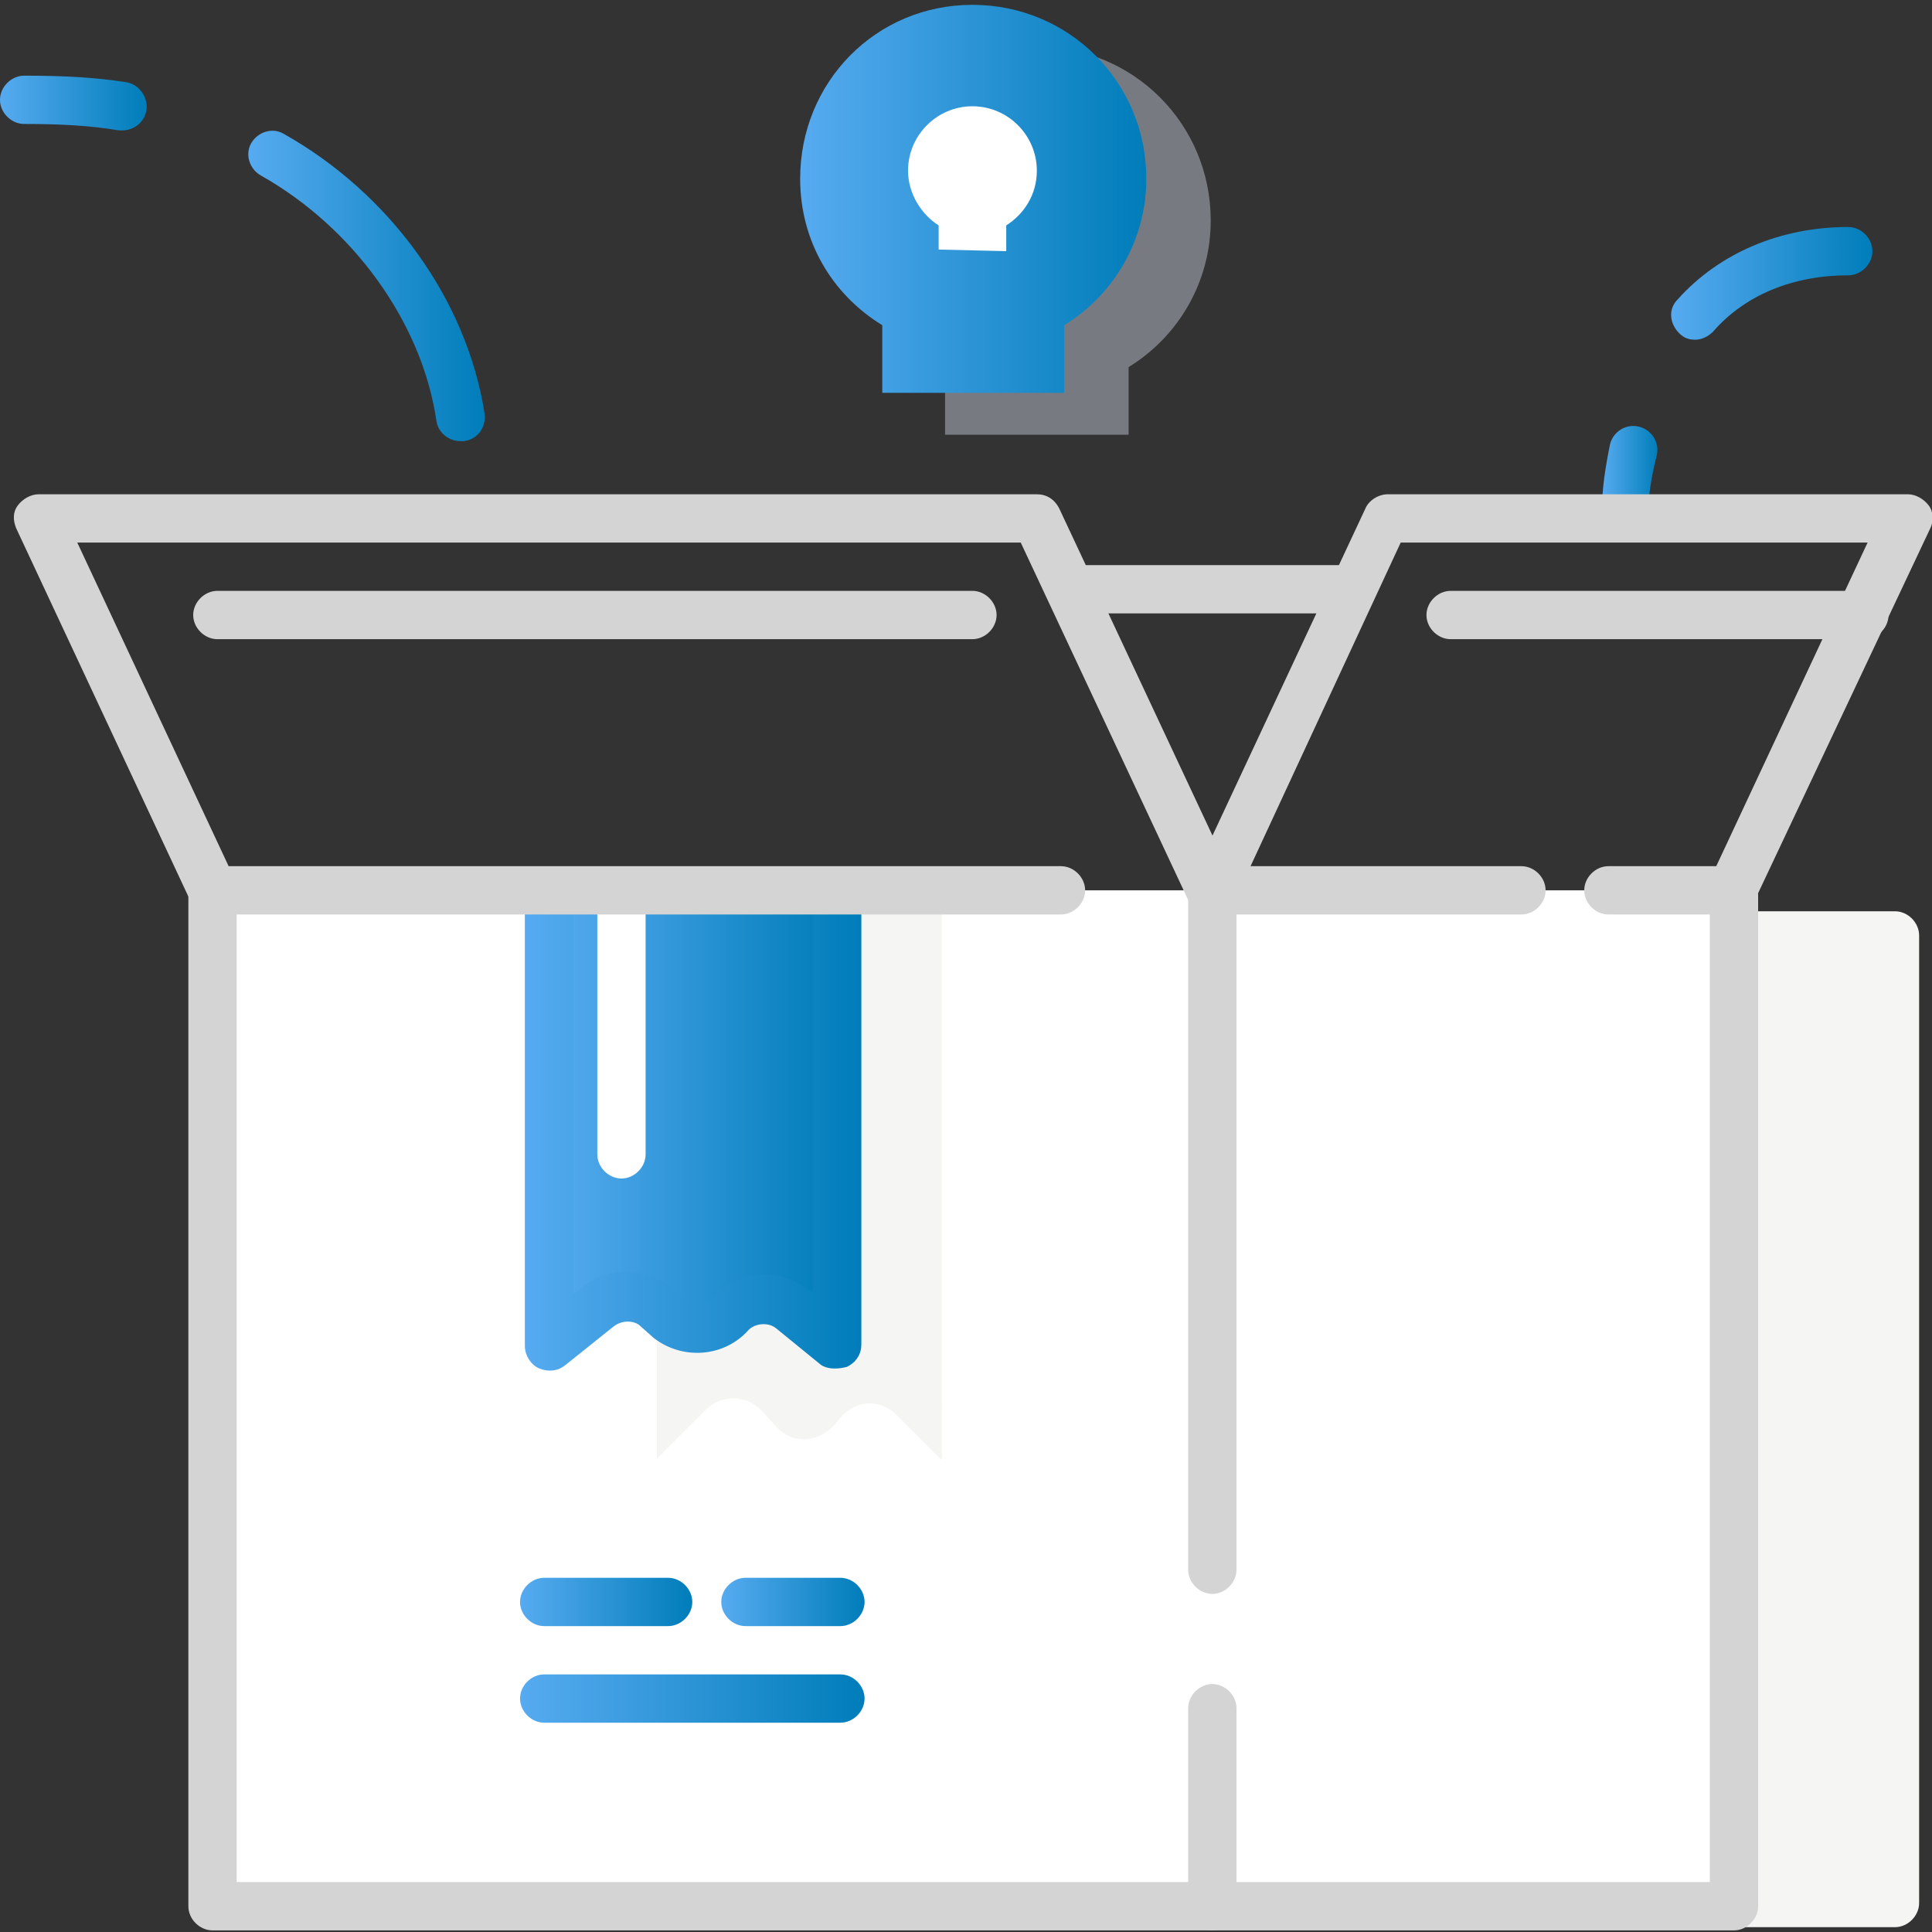 <?xml version="1.0" encoding="utf-8"?>
<!-- Generator: Adobe Illustrator 22.1.0, SVG Export Plug-In . SVG Version: 6.00 Build 0)  -->
<svg version="1.1" id="Layer_1" xmlns="http://www.w3.org/2000/svg" xmlns:xlink="http://www.w3.org/1999/xlink" x="0px" y="0px"
	 viewBox="0 0 120 120" style="enable-background:new 0 0 120 120;" xml:space="preserve">
<rect x="0" y="0" width="120" height="120" fill="#333333" stroke="none"/>
<style type="text/css">
	.st0{fill:#377DFF;}
	.st1{fill:#F5F5F3;}
	.st2{fill:#FFFFFF;}
	.st3{fill:#D3D4D3;}
	.st4{fill:url(#SVGID_1_);}
	.st5{fill:url(#SVGID_2_);}
	.st6{fill:url(#SVGID_3_);}
	.st7{fill:url(#SVGID_4_);}
	.st8{fill:url(#SVGID_5_);}
	.st9{fill:url(#SVGID_6_);}
	.st10{fill:url(#SVGID_7_);}
	.st11{fill:url(#SVGID_8_);}
	.st12{fill:url(#SVGID_9_);}
	.st13{opacity:0.5;fill:#BDC5D1;enable-background:new    ;}
	.st14{fill:url(#SVGID_10_);}
</style>
<path class="st0" d="M107.4,112.2H88.1c-0.8,0-1.5-0.7-1.5-1.5s0.7-1.5,1.5-1.5h19.3c0.8,0,1.5,0.7,1.5,1.5S108.2,112.2,107.4,112.2
	z"/>
<path class="st1" d="M24.6,56.6h93.1c0.8,0,1.5,0.7,1.5,1.5v60.1c0,0.8-0.7,1.5-1.5,1.5H26.1c-0.8,0-1.5-0.7-1.5-1.5V56.6"/>
<g>
	<polyline class="st2" points="107.7,55.3 107.7,118.4 13.2,118.4 13.2,55.3 	"/>
	<path class="st3" d="M107.7,119.9H13.2c-0.8,0-1.5-0.7-1.5-1.5V55.3c0-0.8,0.7-1.5,1.5-1.5s1.5,0.7,1.5,1.5v61.6h91.5V55.3
		c0-0.8,0.7-1.5,1.5-1.5s1.5,0.7,1.5,1.5v63.1C109.2,119.2,108.5,119.9,107.7,119.9z"/>
</g>
<path class="st1" d="M40.8,55.4v35.2l3-3c1-1,2.5-1,3.5,0l0.9,1c1.1,1.2,2.8,1,3.8-0.3l0,0c1-1.4,2.7-1.5,3.8-0.3l2.7,2.7V55.4"/>
<g>
	<linearGradient id="SVGID_1_" gradientUnits="userSpaceOnUse" x1="34.1" y1="69.45" x2="51.8" y2="69.45">
		<stop  offset="0" style="stop-color:#57ABF0"/>
		<stop  offset="1" style="stop-color:#007DBA"/>
	</linearGradient>
	<path class="st4" d="M34.1,55.4v28.1l3-2.4c1-0.8,2.5-0.8,3.5,0l0.9,0.8c1.1,0.9,2.8,0.8,3.8-0.3l0,0c1-1.1,2.7-1.2,3.8-0.3
		l2.7,2.2V55.4"/>
	<linearGradient id="SVGID_2_" gradientUnits="userSpaceOnUse" x1="32.6" y1="69.45" x2="53.3" y2="69.45">
		<stop  offset="0" style="stop-color:#57ABF0"/>
		<stop  offset="1" style="stop-color:#007DBA"/>
	</linearGradient>
	<path class="st5" d="M51.8,85c-0.3,0-0.7-0.1-0.9-0.3l-2.7-2.2c-0.5-0.4-1.3-0.3-1.7,0.1c-1.5,1.7-4.1,1.9-5.9,0.5l-0.9-0.8
		c-0.4-0.3-1.1-0.3-1.6,0.1l-3,2.4c-0.5,0.4-1.1,0.4-1.6,0.2c-0.5-0.2-0.9-0.8-0.9-1.4V55.4c0-0.8,0.7-1.5,1.5-1.5s1.5,0.7,1.5,1.5
		v25l0.6-0.5c1.6-1.2,3.8-1.2,5.4,0l1,0.9c0.5,0.4,1.2,0.3,1.7-0.2c1.5-1.7,4.1-1.9,5.9-0.5l0.3,0.2V55.4c0-0.8,0.7-1.5,1.5-1.5
		s1.5,0.7,1.5,1.5v28.1c0,0.6-0.3,1.1-0.9,1.4C52.2,85,52,85,51.8,85z"/>
</g>
<linearGradient id="SVGID_3_" gradientUnits="userSpaceOnUse" x1="32.3" y1="105.5" x2="53.7" y2="105.5">
	<stop  offset="0" style="stop-color:#57ABF0"/>
	<stop  offset="1" style="stop-color:#007DBA"/>
</linearGradient>
<path class="st6" d="M52.2,107H33.8c-0.8,0-1.5-0.7-1.5-1.5s0.7-1.5,1.5-1.5h18.4c0.8,0,1.5,0.7,1.5,1.5S53,107,52.2,107z"/>
<linearGradient id="SVGID_4_" gradientUnits="userSpaceOnUse" x1="44.8" y1="99.5" x2="53.7" y2="99.5">
	<stop  offset="0" style="stop-color:#57ABF0"/>
	<stop  offset="1" style="stop-color:#007DBA"/>
</linearGradient>
<path class="st7" d="M52.2,101h-5.9c-0.8,0-1.5-0.7-1.5-1.5s0.7-1.5,1.5-1.5h5.9c0.8,0,1.5,0.7,1.5,1.5S53,101,52.2,101z"/>
<linearGradient id="SVGID_5_" gradientUnits="userSpaceOnUse" x1="32.3" y1="99.5" x2="43" y2="99.5">
	<stop  offset="0" style="stop-color:#57ABF0"/>
	<stop  offset="1" style="stop-color:#007DBA"/>
</linearGradient>
<path class="st8" d="M41.5,101h-7.7c-0.8,0-1.5-0.7-1.5-1.5S33,98,33.8,98h7.7c0.8,0,1.5,0.7,1.5,1.5S42.3,101,41.5,101z"/>
<path class="st2" d="M38.6,73.2c-0.8,0-1.5-0.7-1.5-1.5V55.4c0-0.8,0.7-1.5,1.5-1.5s1.5,0.7,1.5,1.5v16.3
	C40.1,72.5,39.4,73.2,38.6,73.2z"/>
<path class="st3" d="M75.3,99c-0.8,0-1.5-0.7-1.5-1.5V55.3c0-0.8,0.7-1.5,1.5-1.5s1.5,0.7,1.5,1.5v42.2C76.8,98.3,76.1,99,75.3,99z"
	/>
<path class="st3" d="M75.3,119.9c-0.8,0-1.5-0.7-1.5-1.5v-12.3c0-0.8,0.7-1.5,1.5-1.5s1.5,0.7,1.5,1.5v12.3
	C76.8,119.2,76.1,119.9,75.3,119.9z"/>
<path class="st3" d="M94.5,56.8H75.2c-0.6,0-1.1-0.3-1.4-0.9L63.4,33.7H4.8l9.4,20.1h51.7c0.8,0,1.5,0.7,1.5,1.5s-0.7,1.5-1.5,1.5
	H13.2c-0.6,0-1.1-0.3-1.4-0.9L1,32.8c-0.2-0.5-0.2-1,0.1-1.4s0.8-0.7,1.3-0.7h62c0.6,0,1.1,0.3,1.4,0.9l10.4,22.2h18.3
	c0.8,0,1.5,0.7,1.5,1.5S95.3,56.8,94.5,56.8z"/>
<path class="st3" d="M83.8,38.1H66.5c-0.8,0-1.5-0.7-1.5-1.5s0.7-1.5,1.5-1.5h17.3c0.8,0,1.5,0.7,1.5,1.5S84.6,38.1,83.8,38.1z"/>
<path class="st3" d="M60.4,39.7H13.5c-0.8,0-1.5-0.7-1.5-1.5s0.7-1.5,1.5-1.5h46.9c0.8,0,1.5,0.7,1.5,1.5S61.2,39.7,60.4,39.7z"/>
<path class="st3" d="M115.8,39.7H90.1c-0.8,0-1.5-0.7-1.5-1.5s0.7-1.5,1.5-1.5h25.7c0.8,0,1.5,0.7,1.5,1.5S116.6,39.7,115.8,39.7z"
	/>
<linearGradient id="SVGID_6_" gradientUnits="userSpaceOnUse" x1="99.5" y1="29.85" x2="103" y2="29.85">
	<stop  offset="0" style="stop-color:#57ABF0"/>
	<stop  offset="1" style="stop-color:#007DBA"/>
</linearGradient>
<path class="st9" d="M101,33.2c-0.8,0-1.5-0.7-1.5-1.5c0-1.3,0.2-2.6,0.5-4.1c0.2-0.8,1-1.3,1.8-1.1c0.8,0.2,1.3,1,1.1,1.8
	c-0.3,1.2-0.5,2.3-0.5,3.3C102.5,32.5,101.8,33.2,101,33.2z"/>
<path class="st3" d="M75.3,56.8c-0.2,0-0.4,0-0.6-0.1c-0.8-0.4-1.1-1.2-0.7-2l10.8-23.1c0.2-0.5,0.8-0.9,1.4-0.9h32.3
	c0.5,0,1,0.3,1.3,0.7s0.3,1,0.1,1.4L109,55.9c-0.2,0.5-0.8,0.9-1.4,0.9h-7.7c-0.8,0-1.5-0.7-1.5-1.5s0.7-1.5,1.5-1.5h6.7l9.4-20.1
	h-29L76.7,55.9C76.4,56.5,75.9,56.8,75.3,56.8z"/>
<linearGradient id="SVGID_7_" gradientUnits="userSpaceOnUse" x1="0" y1="6.4" x2="9.1" y2="6.4">
	<stop  offset="0" style="stop-color:#57ABF0"/>
	<stop  offset="1" style="stop-color:#007DBA"/>
</linearGradient>
<path class="st10" d="M7.6,8.1c-0.1,0-0.1,0-0.2,0C5.6,7.8,3.8,7.7,1.5,7.7C0.7,7.7,0,7,0,6.2s0.7-1.5,1.5-1.5
	c2.4,0,4.4,0.1,6.3,0.4C8.6,5.2,9.2,6,9.1,6.8C9,7.6,8.3,8.1,7.6,8.1z"/>
<linearGradient id="SVGID_8_" gradientUnits="userSpaceOnUse" x1="15.4" y1="17.75" x2="30.1" y2="17.75">
	<stop  offset="0" style="stop-color:#57ABF0"/>
	<stop  offset="1" style="stop-color:#007DBA"/>
</linearGradient>
<path class="st11" d="M28.6,27.4c-0.7,0-1.4-0.5-1.5-1.3c-0.9-6.1-5.2-12-10.9-15.2c-0.7-0.4-1-1.3-0.6-2c0.4-0.7,1.3-1,2-0.6
	c6.6,3.7,11.4,10.3,12.5,17.4c0.1,0.8-0.4,1.6-1.3,1.7C28.7,27.4,28.7,27.4,28.6,27.4z"/>
<linearGradient id="SVGID_9_" gradientUnits="userSpaceOnUse" x1="103.799" y1="17.6" x2="116.3" y2="17.6">
	<stop  offset="0" style="stop-color:#57ABF0"/>
	<stop  offset="1" style="stop-color:#007DBA"/>
</linearGradient>
<path class="st12" d="M105.3,21.1c-0.4,0-0.7-0.1-1-0.4c-0.6-0.6-0.7-1.5-0.1-2.1c2.6-2.9,6.4-4.5,10.6-4.5c0.8,0,1.5,0.7,1.5,1.5
	s-0.7,1.5-1.5,1.5c-3.4,0-6.4,1.2-8.4,3.5C106.1,20.9,105.7,21.1,105.3,21.1z"/>
<path class="st13" d="M70.1,27v-4.2c3.1-1.9,5.1-5.3,5.1-9.1c0-6-4.8-10.8-10.8-10.8S53.6,7.8,53.6,13.7c0,3.9,2,7.2,5.1,9.1V27"/>
<linearGradient id="SVGID_10_" gradientUnits="userSpaceOnUse" x1="49.7" y1="12.35" x2="71.2" y2="12.35">
	<stop  offset="0" style="stop-color:#57ABF0"/>
	<stop  offset="1" style="stop-color:#007DBA"/>
</linearGradient>
<path class="st14" d="M66.1,24.4v-4.2c3.1-1.9,5.1-5.3,5.1-9.1c0-6-4.8-10.8-10.8-10.8S49.7,5.1,49.7,11.1c0,3.9,2,7.2,5.1,9.1v4.2"
	/>
<path class="st2" d="M62.5,15.6V14c1.1-0.7,1.9-1.9,1.9-3.4c0-2.2-1.8-4-4-4s-4,1.8-4,4c0,1.4,0.8,2.7,1.9,3.4v1.5"/>
</svg>
